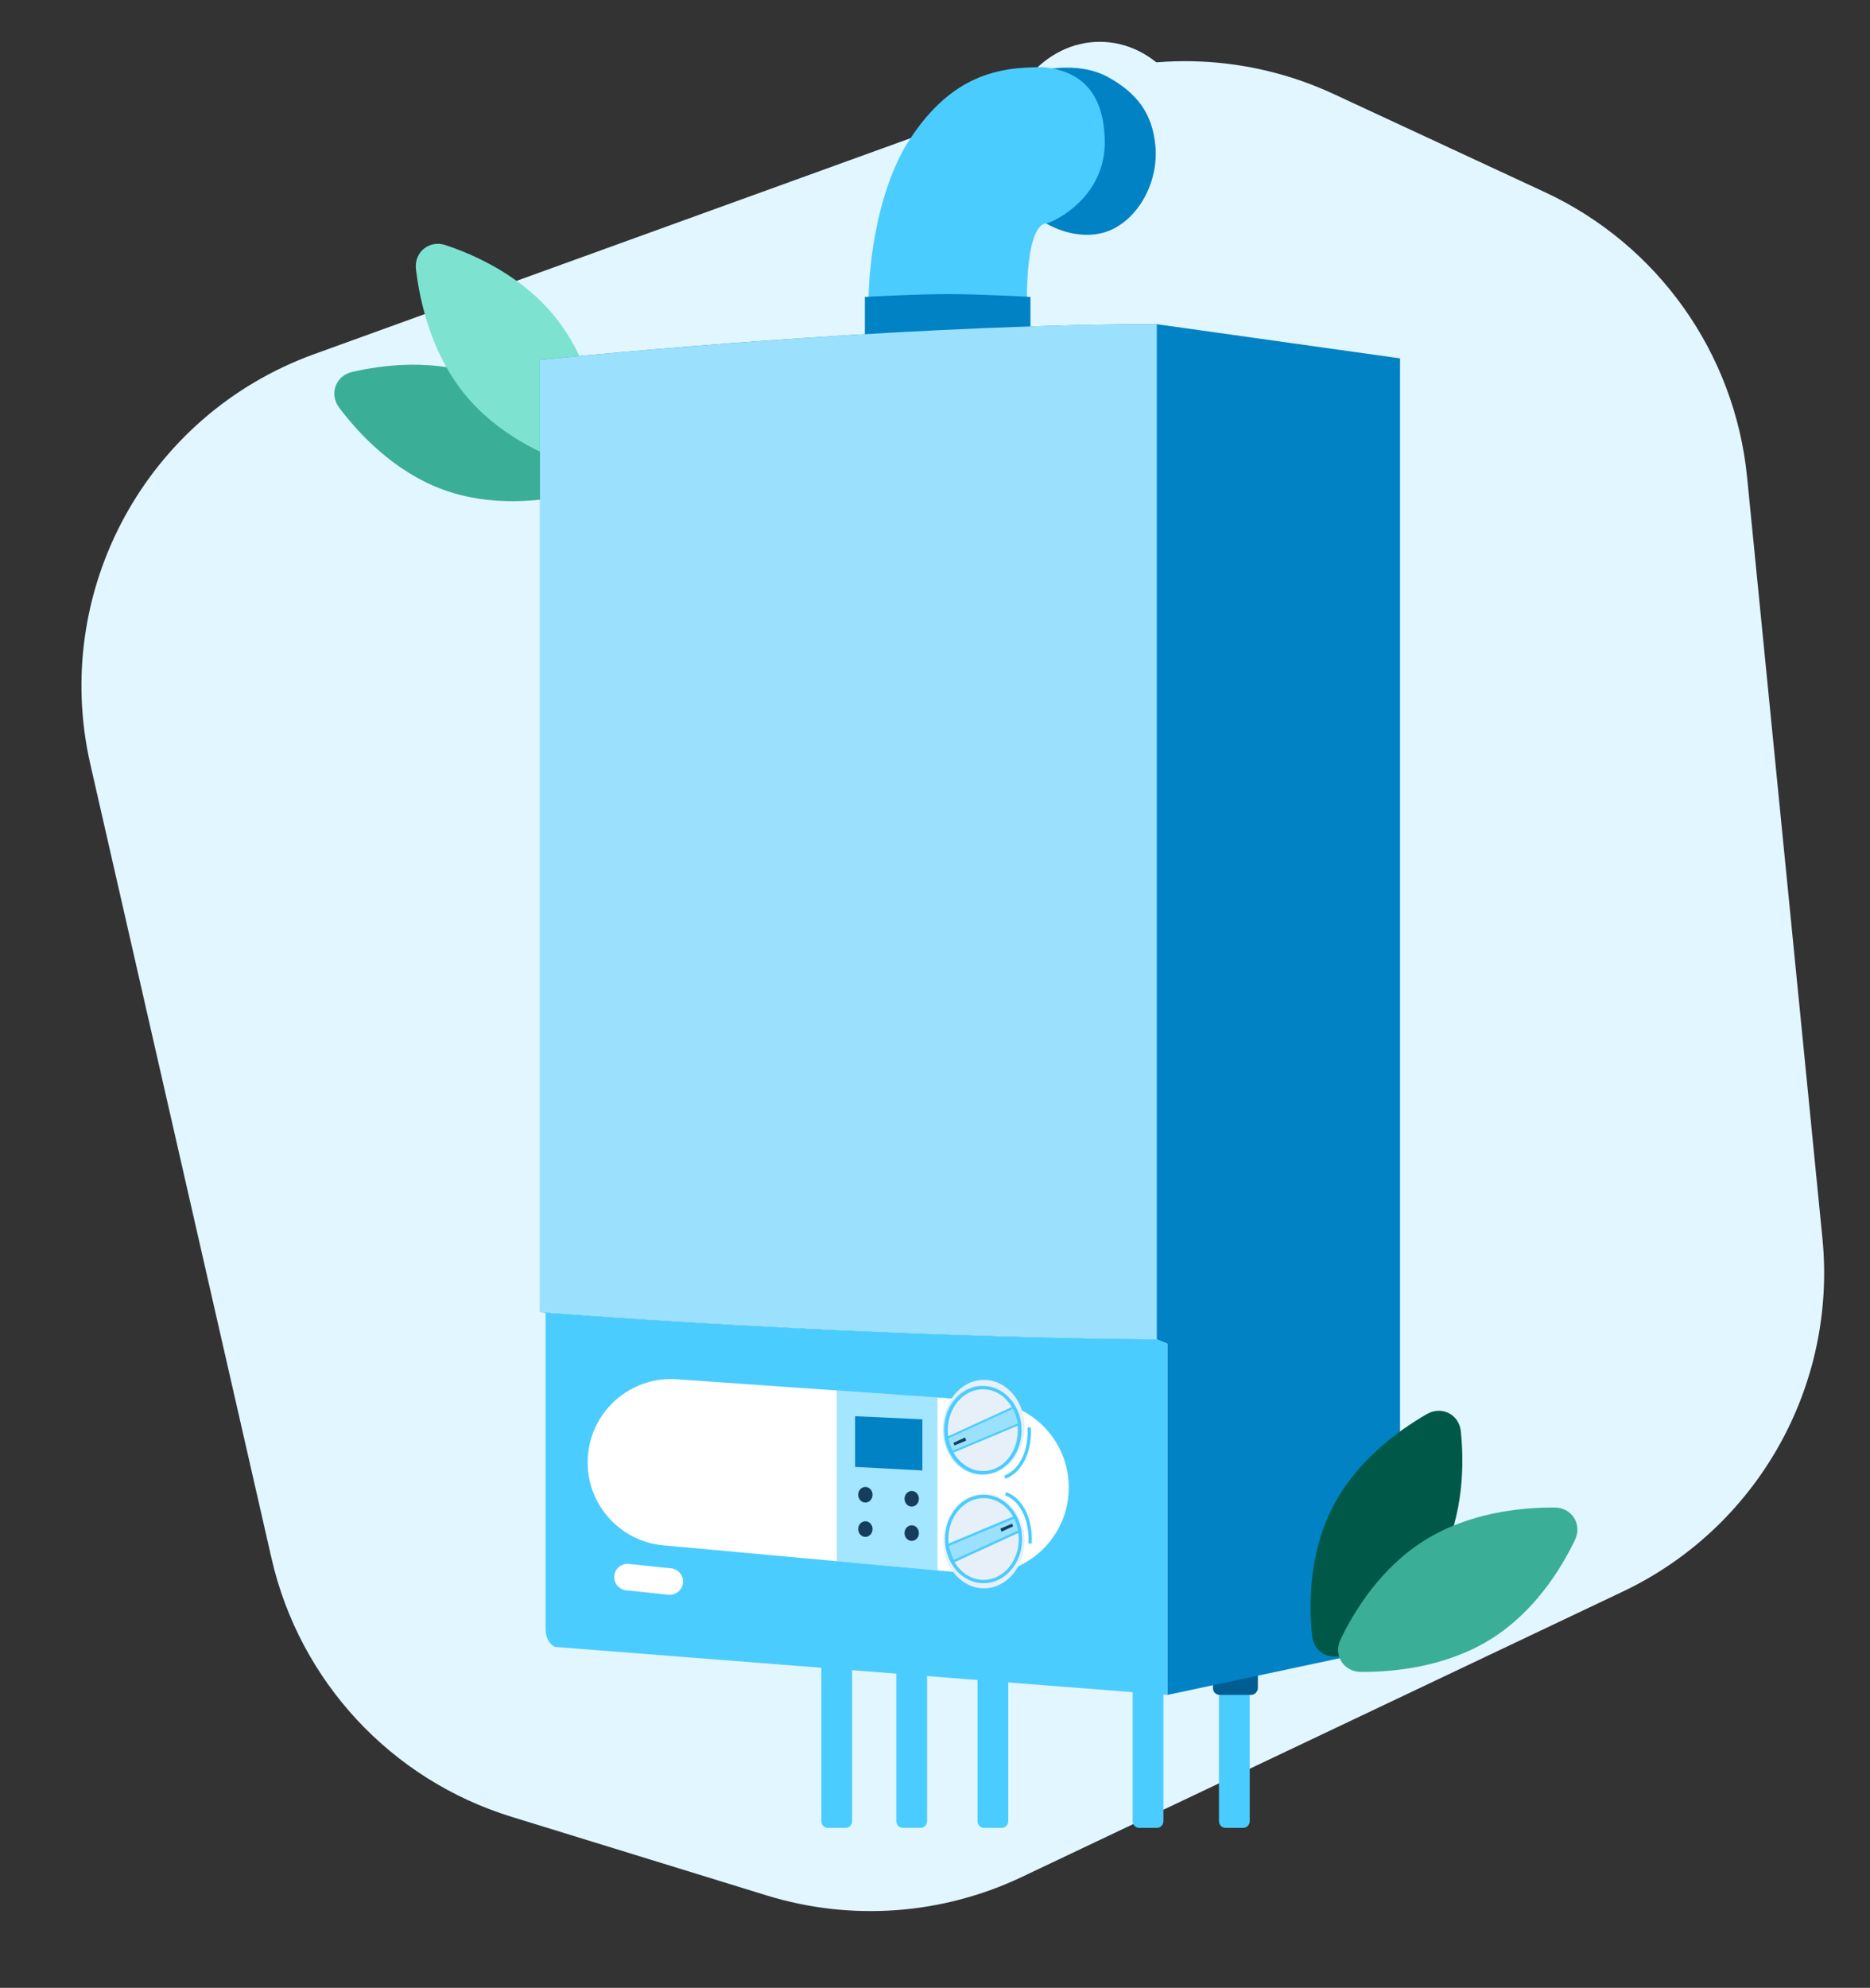 <svg width="287" height="305" viewBox="0 0 287 305" fill="none" xmlns="http://www.w3.org/2000/svg">
<rect x="0" y="0" width="287" height="305" fill="#333333" stroke="none"/>
<g clip-path="url(#clip0_5148_21285)">
<path d="M156.813 287.994L249.056 244.204C269.687 234.41 281.948 212.717 279.698 189.99L268.138 73.222C266.252 54.176 254.446 37.543 237.088 29.479L204.683 14.424C191.721 8.403 176.904 7.753 163.465 12.618L48.202 54.342C22.514 63.641 7.787 90.629 13.865 117.263L41.667 239.078C45.97 257.932 60.007 273.057 78.489 278.751L117.674 290.824C130.615 294.811 144.58 293.802 156.813 287.994Z" fill="#E1F6FF"/>
<path d="M74.119 57.746C81.619 60.498 87.031 66.321 90.033 70.297C91.615 72.394 90.6 75.207 88.042 75.797C83.236 76.905 75.451 77.859 67.978 75.116C60.477 72.364 55.066 66.541 52.064 62.565C50.481 60.469 51.497 57.655 54.055 57.065C58.861 55.957 66.645 55.003 74.119 57.746Z" fill="#3BAE98"/>
<path d="M71.246 60.391C76.261 66.603 83.353 69.835 88.034 71.397C90.559 72.239 92.901 70.311 92.582 67.67C91.979 62.675 90.227 54.872 85.176 48.616C80.162 42.403 73.069 39.171 68.388 37.609C65.864 36.767 63.522 38.695 63.84 41.337C64.444 46.332 66.195 54.135 71.246 60.391Z" fill="#7DE2D0"/>
<ellipse cx="15.225" cy="17.662" rx="15.225" ry="17.662" transform="matrix(-1 0 0 1 184.014 6.416)" fill="#E1F6FF"/>
<path d="M168.777 35.837C164.629 36.686 160.677 34.567 159.219 33.401C159.219 33.401 148.652 15.296 156.408 11.849C159.219 10.6 165.407 9.276 170.089 11.849C174.489 14.267 176.914 17.466 177.335 22.469C177.855 28.645 173.962 34.775 168.777 35.837Z" fill="#0082C5"/>
<path d="M160.772 34.243C157.407 34.193 157.62 45.646 157.62 45.646H133.312C133.312 45.646 133.312 32.635 138.754 22.801C145.681 11.125 153.671 10.309 160.029 10.309C165.911 10.807 169.455 14.267 169.553 21.688C169.652 29.11 163.74 33.15 160.772 34.243Z" fill="#4BCCFF"/>
<path d="M191.803 254.744H187.082V279.434C187.082 280.001 187.541 280.46 188.108 280.46H190.777C191.344 280.46 191.803 280.001 191.803 279.434V254.744Z" fill="#4BCCFF"/>
<path d="M178.557 254.744H173.836V279.434C173.836 280.001 174.295 280.46 174.862 280.46H177.531C178.097 280.46 178.557 280.001 178.557 279.434V254.744Z" fill="#4BCCFF"/>
<path d="M154.743 254.744H150.023V279.434C150.023 280.001 150.482 280.46 151.048 280.46H153.718C154.284 280.46 154.743 280.001 154.743 279.434V254.744Z" fill="#4BCCFF"/>
<path d="M142.288 254.744H137.568V279.434C137.568 280.001 138.027 280.46 138.593 280.46H141.263C141.829 280.46 142.288 280.001 142.288 279.434V254.744Z" fill="#4BCCFF"/>
<path d="M130.779 254.744H126.059V279.434C126.059 280.001 126.518 280.46 127.084 280.46H129.754C130.32 280.46 130.779 280.001 130.779 279.434V254.744Z" fill="#4BCCFF"/>
<rect width="6.892" height="3.993" rx="1.026" transform="matrix(-1 0 0 1 193.055 256.059)" fill="#005D91"/>
<path d="M158.151 45.559C158.151 45.559 150.455 45.125 145.518 45.123C140.525 45.121 132.739 45.559 132.739 45.559V52.021H158.151V45.559Z" fill="#0082C5"/>
<path d="M177.54 205.505C177.54 205.505 178.514 205.905 179.177 206.173V260.053L214.872 252.453V54.986L177.54 49.742C144.172 49.742 100.526 53.401 82.874 55.231V201.347C125.518 204.594 163.753 205.472 177.54 205.505Z" fill="#0082C5"/>
<path d="M177.54 205.505V49.742C144.173 49.742 100.527 53.401 82.874 55.231V201.347C125.518 204.594 163.753 205.472 177.54 205.505Z" fill="#9BE1FD"/>
<path d="M179.177 206.174L177.54 205.506C163.846 205.473 126.031 204.606 83.733 201.413V249.907C83.733 251.687 84.697 252.503 85.18 252.688L179.177 260.054V206.174Z" fill="#4BCCFF"/>
<path d="M164.016 228.834C164.343 221.629 158.864 215.479 151.67 214.975L103.866 211.624C96.776 211.127 90.642 216.509 90.214 223.604V223.604C89.798 230.497 94.932 236.474 101.809 237.103L149.531 241.466C157.078 242.155 163.673 236.404 164.016 228.834V228.834Z" fill="white"/>
<ellipse cx="6.24" cy="7.271" rx="6.24" ry="7.271" transform="matrix(-1 0 0 1 157.249 229.156)" fill="#E7F0F8"/>
<ellipse cx="6.24" cy="7.271" rx="6.24" ry="7.271" transform="matrix(-1 0 0 1 157.249 211.717)" fill="#E7F0F8"/>
<path d="M155.87 233.049C155.803 232.947 155.741 232.858 155.694 232.792L145.363 237.126L146.232 239.614L156.518 234.903C156.518 234.9 156.518 234.898 156.517 234.896C156.506 234.811 156.488 234.693 156.464 234.559C156.417 234.289 156.347 233.971 156.256 233.745C156.171 233.53 156.013 233.266 155.87 233.049Z" fill="#9BE1FD" stroke="#4BCCFF" stroke-width="0.36"/>
<path d="M155.294 234.114L155.243 233.984L153.73 234.619L153.794 234.801L155.294 234.114Z" fill="#9BE1FD" stroke="#153E5C" stroke-width="0.308"/>
<path d="M145.29 236.132C145.29 239.774 147.857 242.665 150.954 242.665C154.05 242.665 156.618 239.774 156.618 236.132C156.618 232.491 154.05 229.6 150.954 229.6C147.857 229.6 145.29 232.491 145.29 236.132Z" stroke="#4BCCFF" stroke-width="0.513"/>
<path d="M144.923 219.454C144.923 223.15 147.49 226.105 150.61 226.105C153.729 226.105 156.296 223.15 156.296 219.454C156.296 215.757 153.729 212.802 150.61 212.802C147.49 212.802 144.923 215.757 144.923 219.454Z" stroke="#9BE1FD" stroke-width="0.308"/>
<path d="M146.11 222.798C146.112 222.801 146.114 222.804 146.116 222.806L156.49 218.455L155.602 215.916L145.273 220.648C145.274 220.656 145.275 220.665 145.276 220.674C145.288 220.759 145.306 220.878 145.329 221.011C145.377 221.282 145.447 221.602 145.539 221.831C145.625 222.049 145.785 222.315 145.928 222.532C145.998 222.639 146.063 222.732 146.11 222.798Z" fill="#9BE1FD" stroke="#4BCCFF" stroke-width="0.308"/>
<path d="M146.525 221.453L146.576 221.582L148.089 220.948L148.025 220.766L146.525 221.453Z" fill="#9BE1FD" stroke="#153E5C" stroke-width="0.308"/>
<path d="M156.529 219.434C156.529 215.792 153.961 212.902 150.865 212.902C147.768 212.902 145.201 215.792 145.201 219.434C145.201 223.076 147.768 225.966 150.865 225.966C153.961 225.966 156.529 223.076 156.529 219.434Z" stroke="#4BCCFF" stroke-width="0.513"/>
<path opacity="0.5" d="M143.89 214.431L128.419 213.342V239.533L143.89 240.947L143.89 214.431Z" fill="#4BCCFF"/>
<path d="M141.562 217.771L131.236 217.297V225.073L141.562 225.618L141.562 217.771Z" fill="#0082C5"/>
<ellipse cx="1.102" cy="1.198" rx="1.102" ry="1.198" transform="matrix(-1 0 0 1 141.03 228.764)" fill="#153E5C"/>
<ellipse cx="1.102" cy="1.198" rx="1.102" ry="1.198" transform="matrix(-1 0 0 1 141.03 234.029)" fill="#153E5C"/>
<ellipse cx="1.102" cy="1.198" rx="1.102" ry="1.198" transform="matrix(-1 0 0 1 133.916 228.146)" fill="#153E5C"/>
<ellipse cx="1.102" cy="1.198" rx="1.102" ry="1.198" transform="matrix(-1 0 0 1 133.916 233.41)" fill="#153E5C"/>
<path d="M104.833 242.663C104.833 241.623 104.047 240.75 103.012 240.641L96.515 239.96C95.315 239.834 94.27 240.775 94.27 241.982V241.982C94.27 243.023 95.056 243.896 96.091 244.005L102.588 244.686C103.788 244.812 104.833 243.87 104.833 242.663V242.663Z" fill="white"/>
<path d="M158.076 236.822C158.248 234.85 157.742 230.559 154.347 229.17" stroke="#4BCCFF" stroke-width="0.513"/>
<path d="M157.947 219.01C158.119 220.982 157.613 225.273 154.218 226.662" stroke="#4BCCFF" stroke-width="0.513"/>
<path d="M221.024 239.446C217.356 246.543 210.903 251.185 206.582 253.667C204.304 254.975 201.64 253.615 201.374 251.004C200.875 246.097 200.902 238.255 204.557 231.182C208.224 224.085 214.678 219.443 218.998 216.961C221.276 215.653 223.941 217.012 224.206 219.624C224.705 224.531 224.678 232.373 221.024 239.446Z" fill="#005948"/>
<path d="M218.759 236.267C211.969 240.467 207.876 247.1 205.741 251.549C204.59 253.948 206.21 256.513 208.871 256.527C213.902 256.552 221.863 255.789 228.701 251.56C235.491 247.361 239.584 240.728 241.719 236.278C242.87 233.879 241.25 231.314 238.589 231.301C233.558 231.275 225.597 232.038 218.759 236.267Z" fill="#3BAE98"/>
</g>
<defs>
<clipPath id="clip0_5148_21285">
<rect width="286.984" height="304.114" fill="white" transform="translate(0.008)"/>
</clipPath>
</defs>
</svg>
